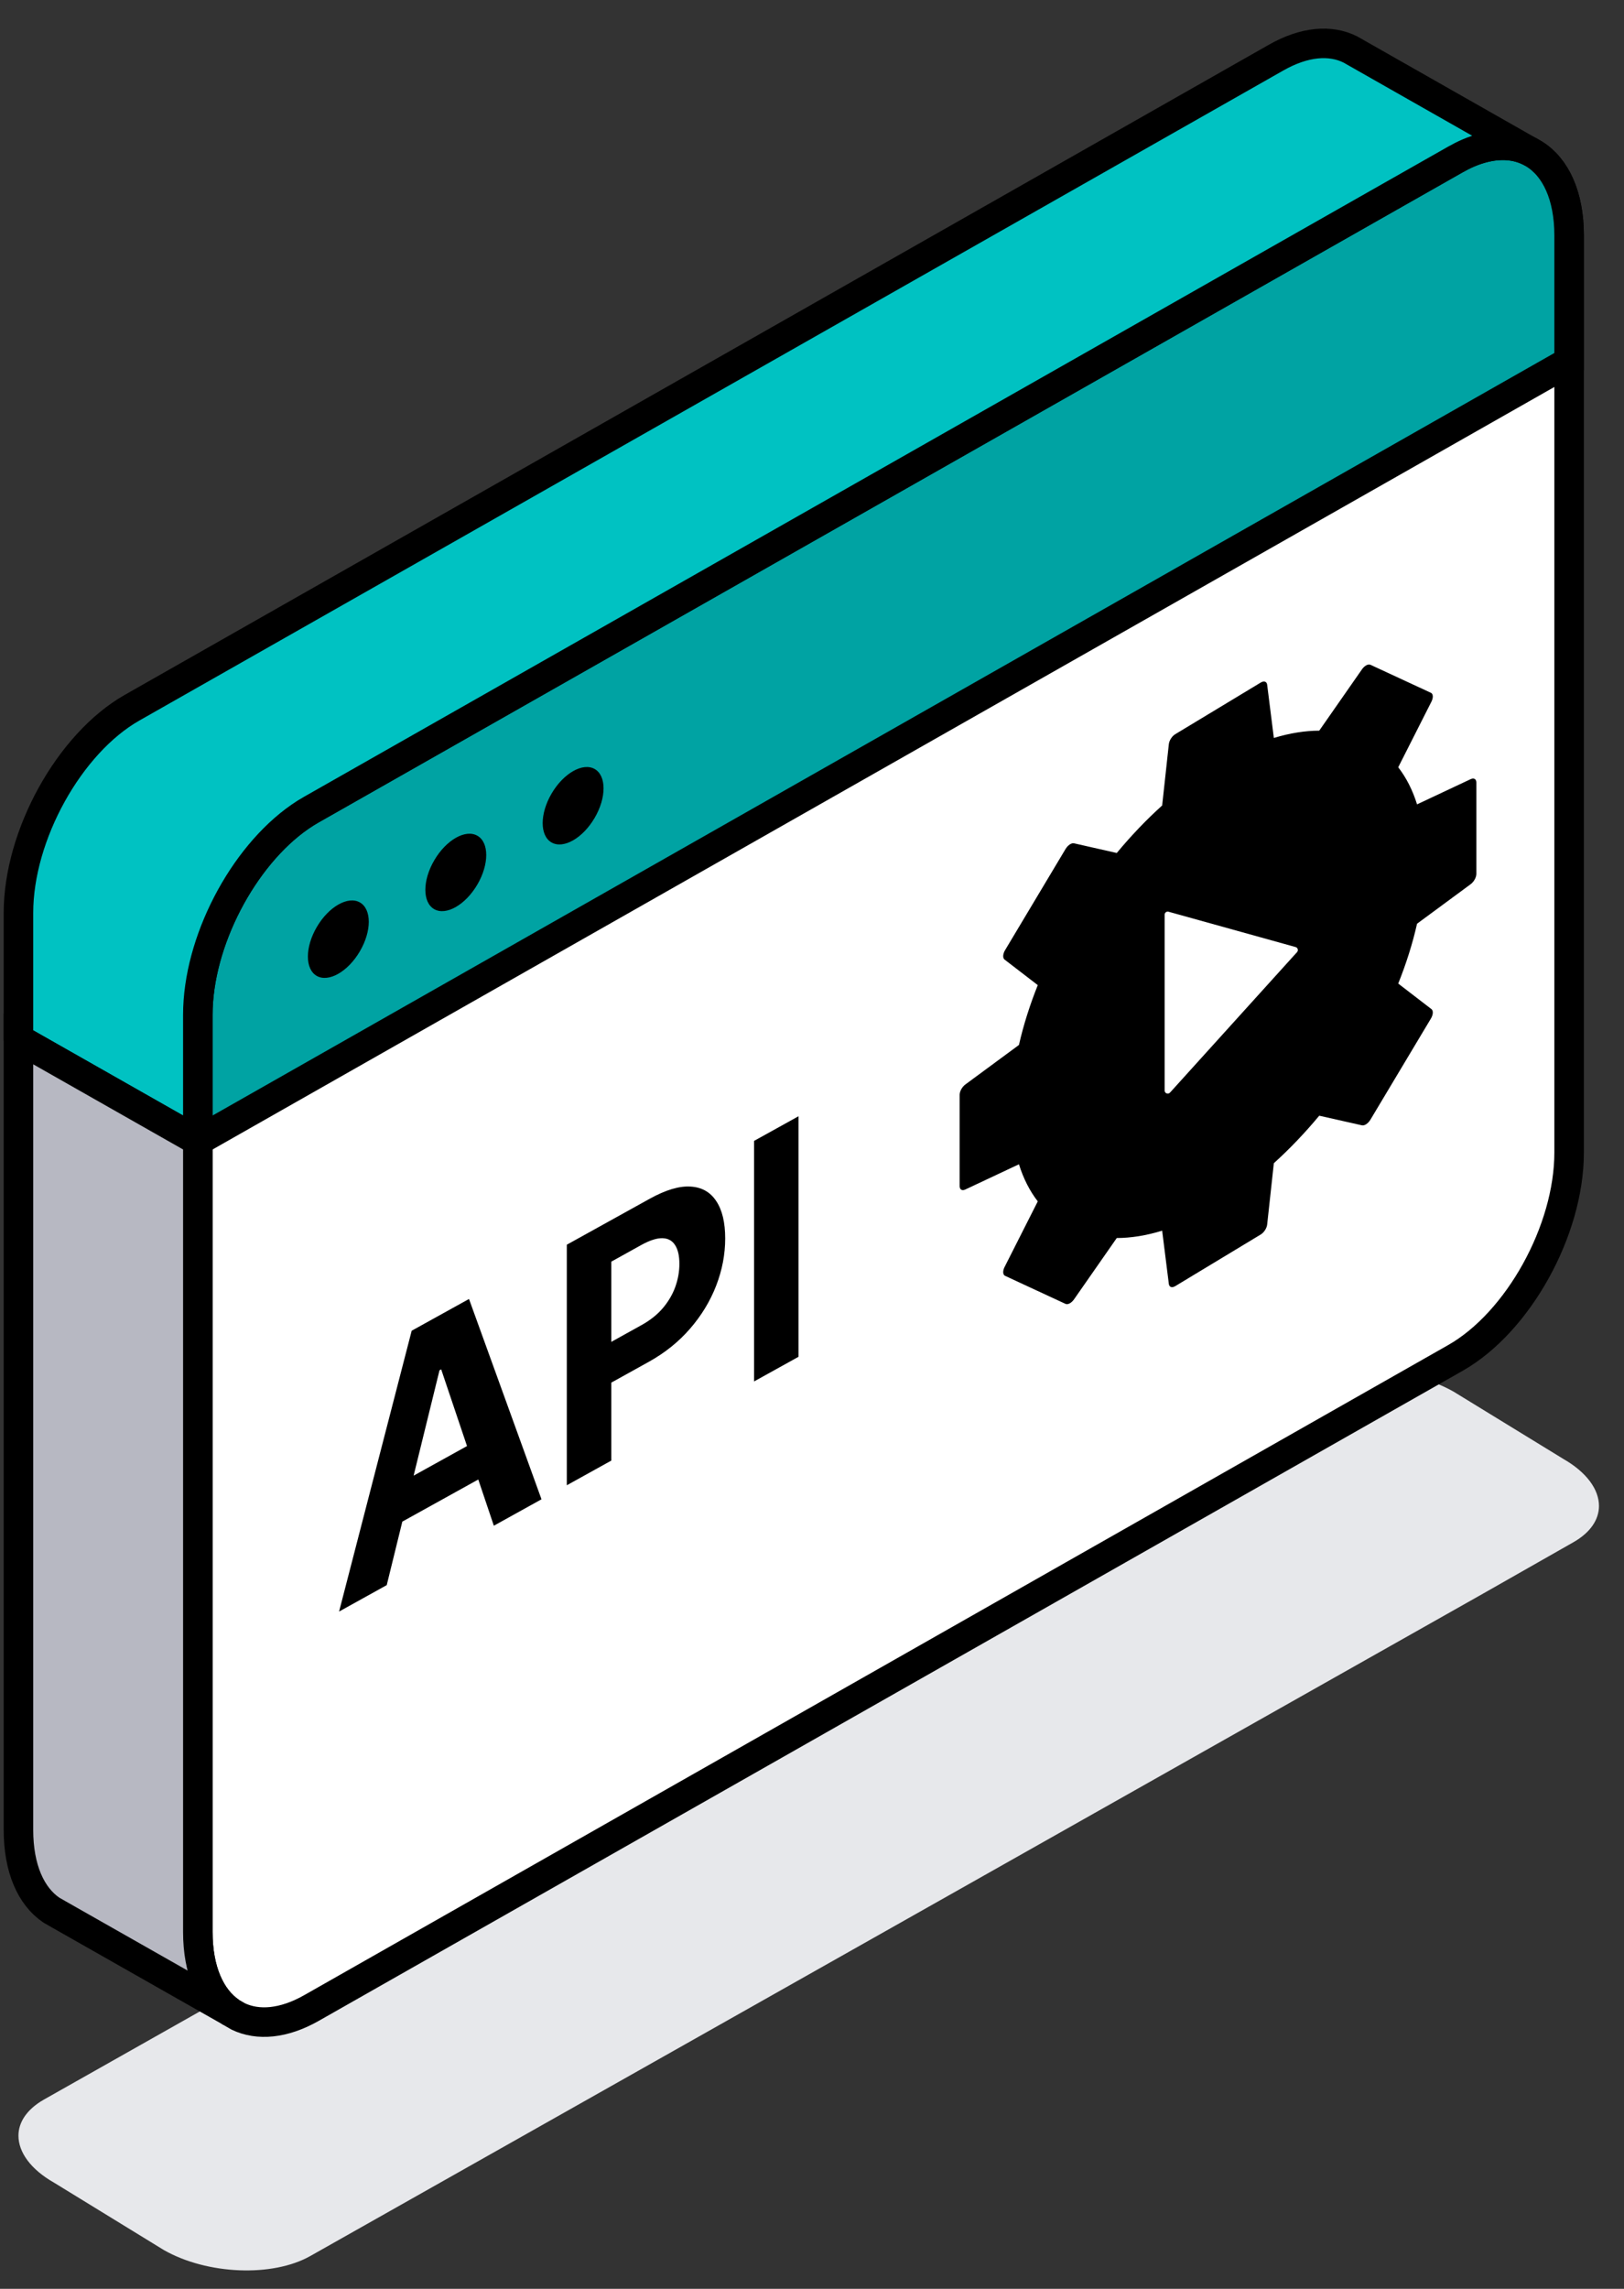 <svg width="44" height="62" viewBox="0 0 44 62" fill="none" xmlns="http://www.w3.org/2000/svg">
<rect x="0" y="0" width="44" height="62" fill="#333333" stroke="none"/>
<path d="M0.5 57.852C0.5 58.298 0.829 58.765 1.472 59.129L4.438 60.949C5.615 61.62 7.39 61.687 8.406 61.112L40.184 43.167L42.635 41.773C43.094 41.51 43.322 41.16 43.322 40.793C43.322 40.35 42.993 39.883 42.35 39.516L39.381 37.696C38.208 37.031 36.43 36.958 35.413 37.536L1.187 56.875C0.728 57.138 0.5 57.485 0.5 57.852Z" fill="#E7E8EB"/>
<path d="M5.359 27.49V52.332C5.359 53.376 5.7 54.128 6.248 54.502L6.453 54.621C6.989 54.878 7.683 54.822 8.438 54.394L39.434 36.783C41.135 35.815 42.513 33.328 42.513 31.222V6.38C42.513 5.301 42.148 4.534 41.568 4.173L41.446 4.103C40.987 3.872 40.409 3.875 39.772 4.149C39.662 4.196 39.55 4.254 39.434 4.319L37.653 5.33L8.438 21.929C8.332 21.99 8.228 22.054 8.124 22.127C6.574 23.203 5.359 25.516 5.359 27.49Z" fill="white" stroke="black" stroke-width="0.8" stroke-linecap="round" stroke-linejoin="round"/>
<path d="M10.478 42.938L9.187 43.654L11.154 36.047L12.707 35.187L14.671 40.613L13.38 41.329L11.953 37.093L11.908 37.118L10.478 42.938ZM10.397 40.421L13.447 38.731V39.806L10.397 41.497V40.421ZM15.357 40.233V33.717L17.605 32.471C18.038 32.232 18.406 32.122 18.71 32.142C19.014 32.16 19.246 32.291 19.406 32.536C19.567 32.777 19.648 33.114 19.648 33.547C19.648 33.98 19.566 34.407 19.403 34.828C19.24 35.249 19.003 35.638 18.693 35.995C18.385 36.35 18.012 36.649 17.575 36.891L16.142 37.686V36.582L17.38 35.895C17.612 35.767 17.803 35.615 17.953 35.441C18.105 35.263 18.218 35.072 18.293 34.868C18.369 34.66 18.407 34.449 18.407 34.235C18.407 34.019 18.369 33.851 18.293 33.732C18.218 33.61 18.105 33.546 17.953 33.541C17.801 33.535 17.608 33.596 17.374 33.725L16.562 34.176V39.565L15.357 40.233ZM21.635 30.237V36.753L20.43 37.421V30.905L21.635 30.237Z" fill="black"/>
<path d="M5.359 27.49V30.905L37.653 12.557L42.513 9.795V6.38C42.513 5.301 42.148 4.534 41.568 4.173L41.446 4.103C40.987 3.872 40.409 3.875 39.772 4.149C39.662 4.196 39.55 4.254 39.434 4.319L37.653 5.33L8.438 21.929C8.332 21.99 8.228 22.054 8.124 22.127C6.574 23.203 5.359 25.516 5.359 27.49Z" fill="#00A3A3" stroke="black" stroke-width="0.8" stroke-miterlimit="10"/>
<path d="M14.944 22.821C14.622 22.638 14.623 22.045 14.945 21.495C15.268 20.945 15.79 20.648 16.112 20.831C16.433 21.014 16.433 21.608 16.11 22.157C15.788 22.706 15.266 23.004 14.944 22.821Z" fill="black"/>
<path d="M11.765 24.628C11.444 24.445 11.444 23.851 11.767 23.302C12.089 22.752 12.611 22.455 12.933 22.638C13.255 22.82 13.254 23.414 12.932 23.963C12.609 24.513 12.087 24.81 11.765 24.628Z" fill="black"/>
<path d="M8.583 26.436C8.261 26.253 8.262 25.659 8.584 25.11C8.906 24.56 9.428 24.263 9.75 24.445C10.072 24.628 10.072 25.222 9.749 25.771C9.427 26.321 8.904 26.618 8.583 26.436Z" fill="black"/>
<path d="M0.5 24.728V28.143L5.36 30.904V27.49C5.36 25.515 6.575 23.203 8.124 22.127C8.228 22.054 8.332 21.99 8.439 21.929L37.653 5.33L39.434 4.319C39.55 4.254 39.663 4.196 39.772 4.149C40.409 3.875 40.987 3.872 41.446 4.103L36.747 1.432L36.587 1.341C36.047 1.07 35.345 1.123 34.575 1.56L3.579 19.17C1.881 20.135 0.5 22.623 0.5 24.728Z" fill="#00C2C2" stroke="black" stroke-width="0.8" stroke-linecap="round" stroke-linejoin="round"/>
<path d="M0.5 28.143V49.57C0.5 50.617 0.841 51.369 1.392 51.742L1.591 51.856L6.249 54.501C5.701 54.128 5.36 53.375 5.36 52.331V30.904L0.5 28.143Z" fill="#B7B8C2" stroke="black" stroke-width="0.8" stroke-miterlimit="10" stroke-linecap="round"/>
<path fill-rule="evenodd" clip-rule="evenodd" d="M31.842 19.888C31.754 19.941 31.679 20.057 31.668 20.157L31.487 21.819C31.053 22.21 30.641 22.643 30.257 23.106L29.1 22.844C29.031 22.828 28.931 22.895 28.869 22.999L27.231 25.738C27.169 25.842 27.163 25.951 27.217 25.993L28.117 26.685C27.901 27.226 27.728 27.77 27.607 28.306L26.153 29.378C26.066 29.443 26 29.562 26 29.656V32.13C26 32.224 26.066 32.264 26.153 32.222L27.607 31.538C27.728 31.928 27.901 32.264 28.117 32.543L27.217 34.322C27.163 34.429 27.169 34.531 27.231 34.56L28.869 35.32C28.931 35.349 29.031 35.295 29.1 35.196L30.257 33.536C30.641 33.535 31.053 33.47 31.487 33.337L31.668 34.78C31.679 34.867 31.754 34.892 31.842 34.839L34.158 33.44C34.246 33.386 34.321 33.271 34.332 33.171L34.513 31.509C34.947 31.117 35.359 30.684 35.743 30.222L36.9 30.483C36.969 30.499 37.069 30.433 37.131 30.328L38.769 27.59C38.831 27.486 38.837 27.376 38.783 27.335L37.883 26.643C38.1 26.102 38.272 25.558 38.393 25.022L39.847 23.95C39.934 23.885 40 23.766 40 23.671V21.198C40 21.104 39.934 21.064 39.847 21.105L38.393 21.789C38.272 21.4 38.1 21.064 37.883 20.784L38.783 19.006C38.837 18.898 38.831 18.796 38.769 18.767L37.131 18.008C37.069 17.979 36.969 18.032 36.9 18.132L35.743 19.792C35.359 19.793 34.947 19.858 34.513 19.99L34.332 18.548C34.321 18.461 34.246 18.436 34.158 18.489L31.842 19.888Z" fill="black"/>
<path d="M31.554 29.54V24.777C31.554 24.722 31.607 24.682 31.66 24.697L35.102 25.654C35.162 25.671 35.183 25.744 35.142 25.791L31.7 29.596C31.648 29.653 31.554 29.617 31.554 29.54Z" fill="white"/>
</svg>
